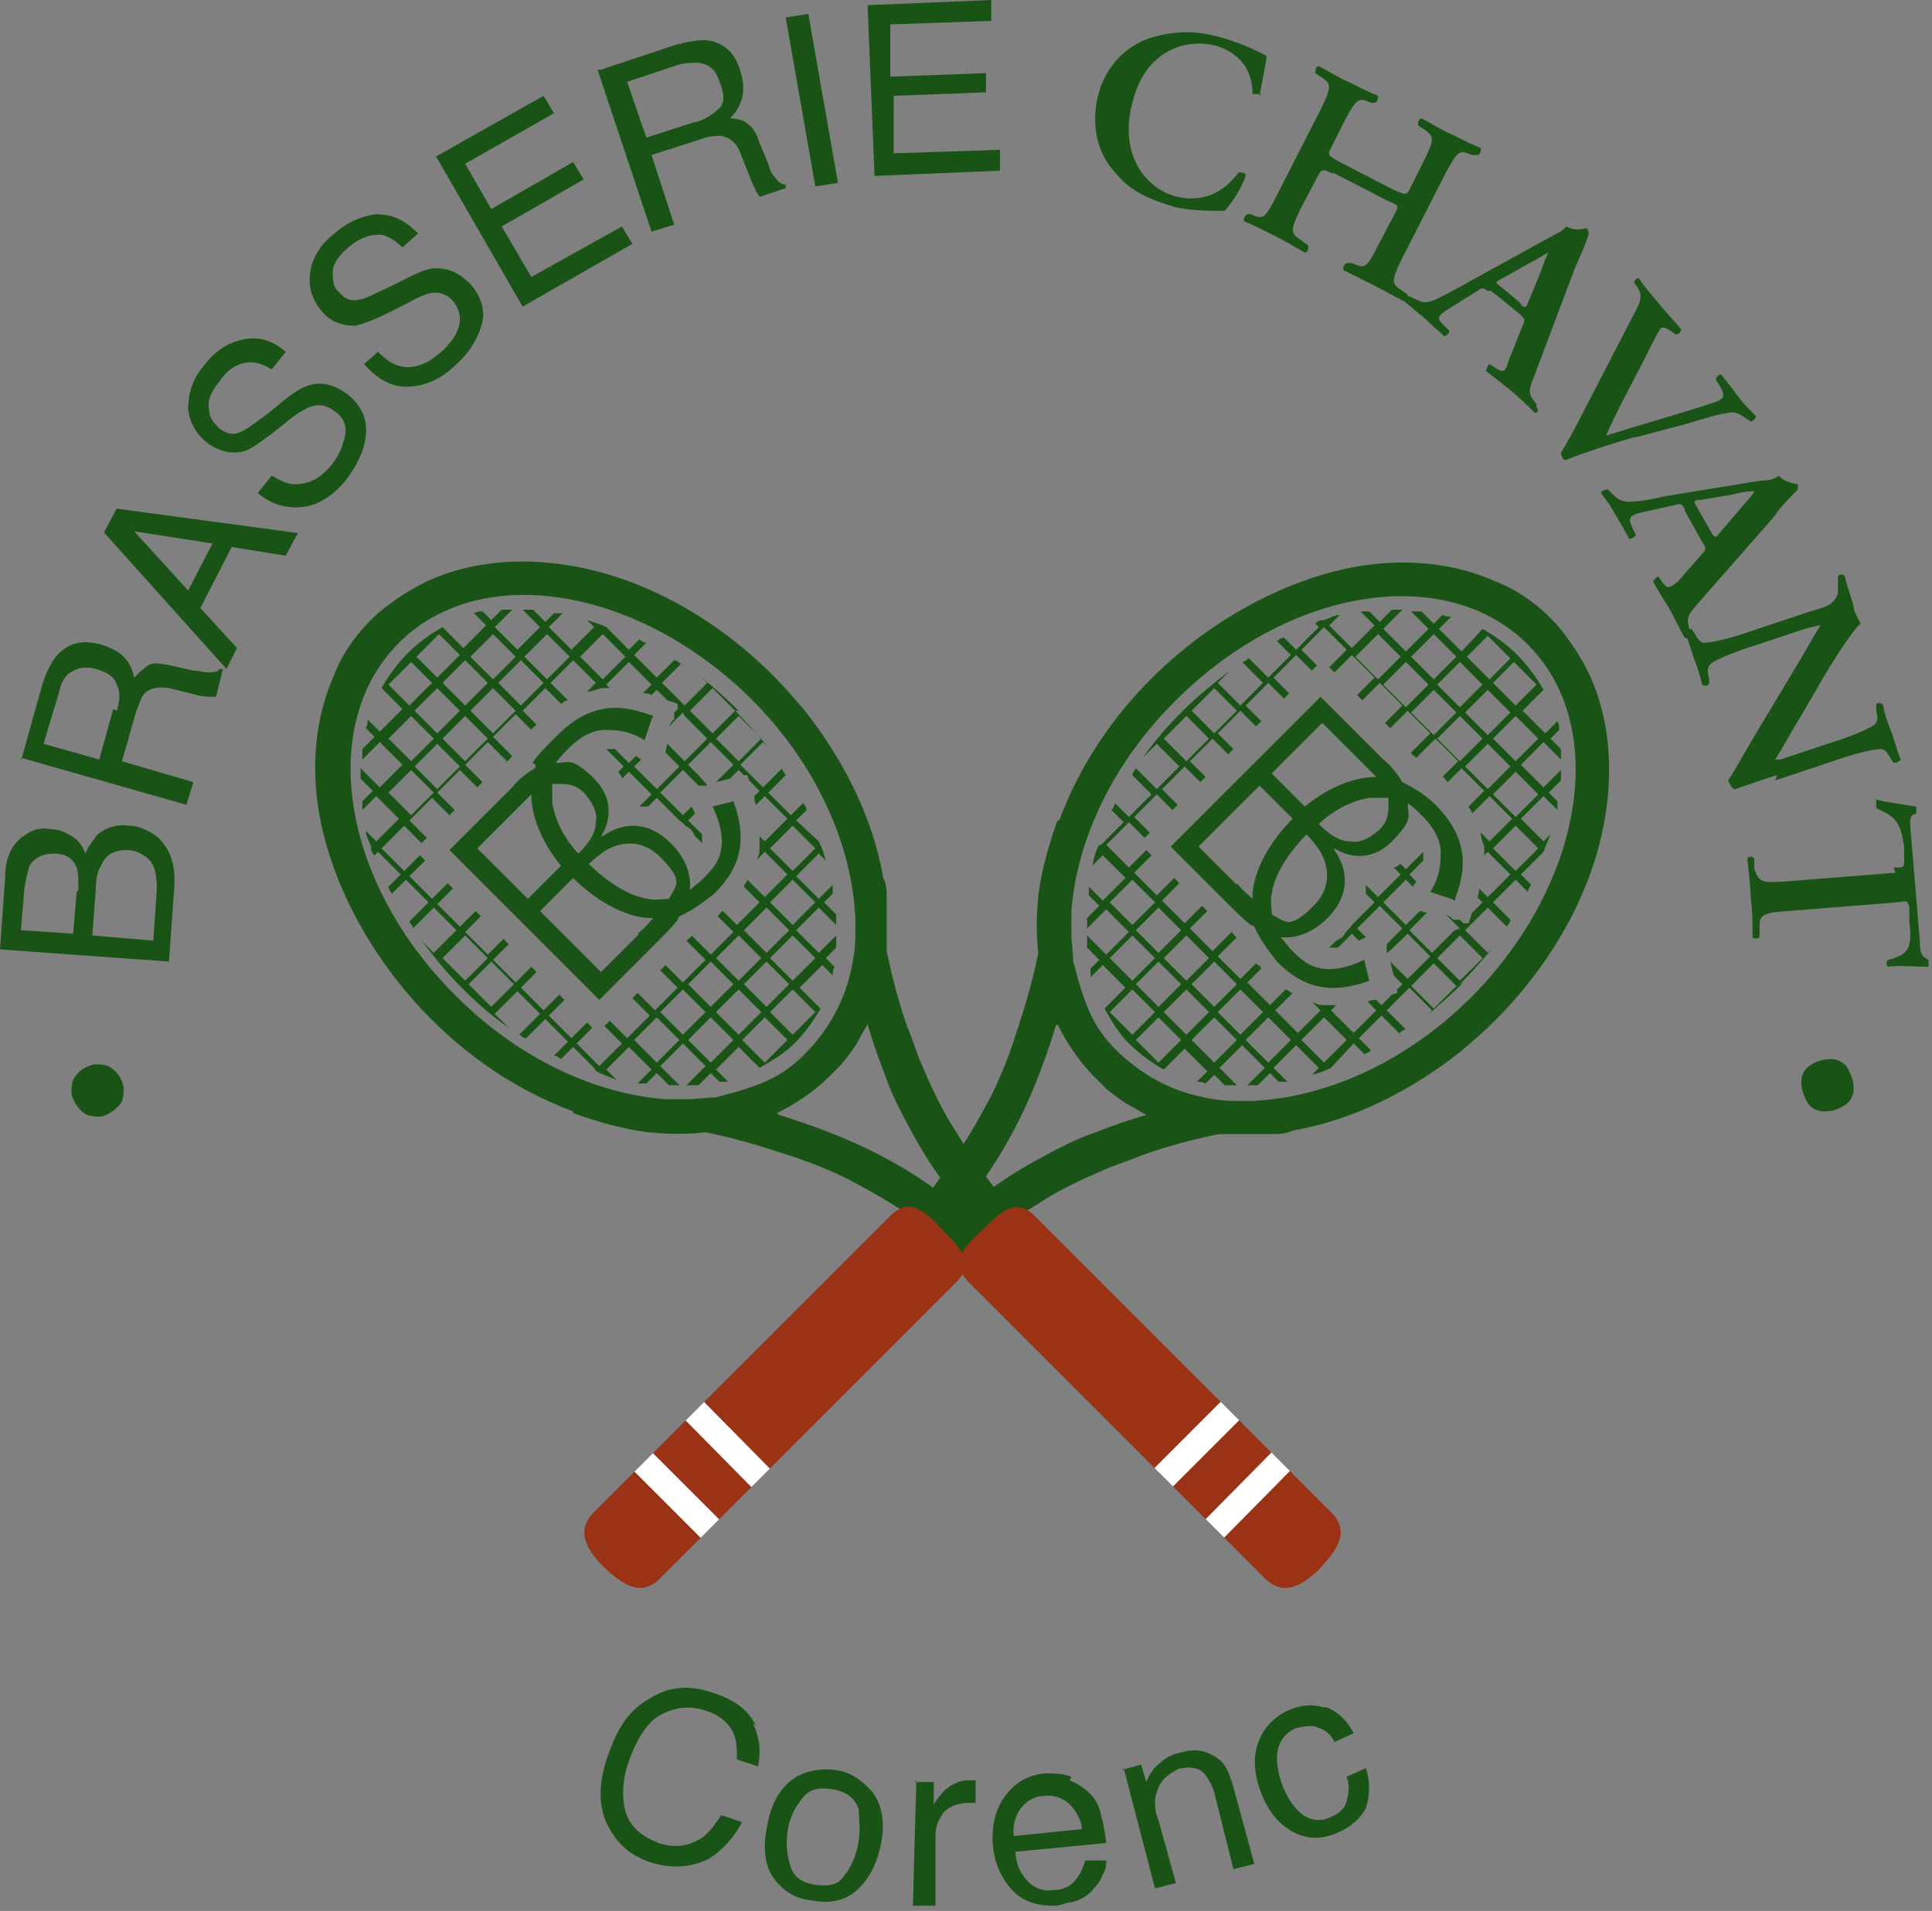 <?xml version="1.0" encoding="UTF-8"?>
<svg id="Calque_2" xmlns="http://www.w3.org/2000/svg" version="1.1" xmlns:xlink="http://www.w3.org/1999/xlink" viewBox="0 0 110.9 109.7">
  <rect x="0" y="0" width="110.9" height="109.7" fill="#808080" stroke="none"/>
  <!-- Generator: Adobe Illustrator 29.3.1, SVG Export Plug-In . SVG Version: 2.1.0 Build 151)  -->
  <defs>
    <style>
      .st0, .st1 {
        fill: none;
      }

      .st2 {
        clip-path: url(#clippath-1);
      }

      .st3 {
        fill: #9a3315;
      }

      .st1 {
        stroke: #fff;
        stroke-miterlimit: 10;
        stroke-width: 1.5px;
      }

      .st4 {
        fill: #1a5316;
      }

      .st5 {
        clip-path: url(#clippath);
      }
    </style>
    <clipPath id="clippath">
      <path class="st0" d="M75.8,90h0c-1,1-2.1,1.7-3.2.6l-17-17c-1.1-1.1-.3-2,.8-3h0c1-1,1.9-1.9,3-.8l17,17c1.1,1.1.4,2.1-.6,3.2Z"/>
    </clipPath>
    <clipPath id="clippath-1">
      <path class="st0" d="M34.7,90h0c-1-1-1.7-2.1-.6-3.2l17-17c1.1-1.1,2-.3,3,.8h0c1,1,1.9,1.9.8,3l-17,17c-1.1,1.1-2.1.4-3.2-.6Z"/>
    </clipPath>
  </defs>
  <g>
    <g>
      <path class="st4" d="M5.4,61.1c.4,0,.8,0,1.1.3.3.2.5.6.6,1,0,.4,0,.8-.3,1.1s-.6.5-1,.6c-.4,0-.8,0-1.1-.3s-.5-.6-.6-1c0-.4,0-.8.3-1.1.2-.3.6-.5,1-.6Z"/>
      <path class="st4" d="M0,54.5l.3-4.2c0-1.2.5-2,1.2-2.4.4-.3.9-.4,1.4-.3.6,0,1.1.3,1.5.6.2.2.4.5.5.8.2-.5.5-.8.7-1.1.5-.4,1.1-.6,1.8-.5.6,0,1.2.3,1.7.7.7.7,1,1.6.9,2.9l-.3,4.2L0,54.5ZM4.5,51.1c0-.6,0-1-.1-1.3-.2-.5-.6-.8-1.3-.8-.6,0-1.1.2-1.4.7-.1.3-.2.7-.3,1.3l-.2,2.4,3,.2.2-2.4ZM9,51c0-.8-.1-1.4-.6-1.8-.3-.2-.6-.4-1.1-.4-.7,0-1.2.2-1.5.9-.2.3-.3.8-.3,1.3l-.2,2.7,3.5.3.2-2.9Z"/>
      <path class="st4" d="M1.2,43.7l1.2-4.3c.2-.7.5-1.3.8-1.7.7-.8,1.5-1,2.6-.7.6.2,1,.4,1.3.7.3.3.5.7.6,1.2.3-.3.5-.5.8-.7s.7-.1,1.3,0l1.3.3c.4,0,.6.1.8.1.3,0,.6,0,.7-.2h.2c0,0-.4,1.6-.4,1.6,0,0-.2,0-.3,0s-.4,0-.8-.1l-1.6-.4c-.6-.1-1.1,0-1.4.3-.2.2-.3.6-.5,1.1l-.8,2.8,4.1,1.2-.4,1.3-9.5-2.7ZM6.7,40.8c.2-.6.2-1.1,0-1.5-.1-.4-.5-.7-1.2-.9-.7-.2-1.2,0-1.6.3-.2.2-.4.5-.5,1l-.9,3,3.2.9.8-2.9Z"/>
      <path class="st4" d="M6,30.5l.7-1.3,10.4,1.4-.7,1.3-3.1-.5-1.8,3.5,2.1,2.3-.6,1.2-7-7.8ZM12.2,31.2l-4.5-.7,3.1,3.4,1.4-2.7Z"/>
      <path class="st4" d="M15.6,27.3c.5.3.9.5,1.3.5.8,0,1.5-.3,2.2-1.2.3-.4.5-.8.6-1.2.3-.8.1-1.4-.5-1.8-.4-.3-.8-.4-1.2-.3-.4.1-.9.4-1.4.8l-1,.8c-.7.5-1.2.9-1.6,1-.7.2-1.4,0-2-.4-.7-.5-1.1-1.2-1.2-2,0-.8.2-1.7.9-2.5.6-.8,1.3-1.3,2.2-1.5s1.7,0,2.5.7l-.8,1c-.5-.3-.9-.4-1.2-.4-.6,0-1.3.3-1.8,1.1-.5.6-.7,1.1-.6,1.6,0,.5.3.8.6,1.1.4.3.8.4,1.2.2.3-.1.8-.5,1.5-1l1.1-.9c.5-.4,1-.7,1.4-.8.7-.2,1.4,0,2.1.5.9.7,1.2,1.5,1.1,2.4-.1.9-.5,1.7-1.1,2.5-.7.9-1.6,1.5-2.5,1.6-.9.1-1.8-.1-2.6-.8l.8-1Z"/>
      <path class="st4" d="M21.7,20.2c.4.4.8.7,1.2.8.7.2,1.5,0,2.3-.7.4-.3.7-.7.9-1,.4-.7.4-1.3,0-1.9-.3-.4-.7-.6-1.1-.6-.4,0-.9.2-1.6.6l-1.2.6c-.8.4-1.4.6-1.8.7-.7,0-1.4-.2-1.9-.8-.6-.7-.8-1.4-.7-2.2s.5-1.6,1.4-2.3c.8-.7,1.6-1,2.4-1.1.9,0,1.6.3,2.4,1.1l-.9.8c-.4-.4-.8-.6-1.1-.7-.6-.1-1.3.1-2,.7-.6.5-.9,1-.9,1.4,0,.5,0,.9.4,1.2.3.4.7.5,1.1.4.3,0,.8-.3,1.7-.7l1.2-.6c.6-.3,1.1-.5,1.5-.5.8,0,1.4.3,2,.9.7.8.9,1.7.6,2.5-.3.9-.8,1.6-1.6,2.3-.9.8-1.8,1.1-2.7,1.1-.9,0-1.7-.5-2.4-1.3l.9-.8Z"/>
      <path class="st4" d="M25,9l6.2-3.5.6,1-5.1,2.9,1.5,2.6,4.7-2.7.6,1-4.7,2.7,1.7,2.9,5.2-2.9.6,1-6.3,3.6-4.9-8.5Z"/>
      <path class="st4" d="M34.5,4l4.2-1.4c.7-.2,1.3-.3,1.8-.3,1,.1,1.7.7,2,1.8.2.6.2,1.1.1,1.5-.1.4-.3.8-.7,1.2.4,0,.8.1,1,.3.3.2.5.5.7,1.1l.5,1.2c.1.4.2.6.4.8.2.3.4.4.6.4v.2c0,0-1.5.5-1.5.5,0,0-.1-.2-.2-.3,0-.1-.2-.4-.3-.7l-.6-1.5c-.2-.6-.6-.9-1.1-1-.3,0-.7,0-1.2.2l-2.8.9,1.3,4-1.3.4-3.1-9.3ZM40,7c.6-.2,1-.5,1.3-.8.3-.3.3-.8,0-1.5-.2-.7-.6-1-1.2-1.1-.3,0-.7,0-1.1.1l-3,1,1.1,3.2,2.8-.9Z"/>
      <path class="st4" d="M45.1,1l1.3-.2,1.7,9.7-1.3.2-1.7-9.7Z"/>
      <path class="st4" d="M49.7.3L56.9,0v1.2s-5.8.2-5.8.2v3c.1,0,5.5-.2,5.5-.2v1.1s-5.3.2-5.3.2v3.3c.1,0,6.1-.2,6.1-.2v1.2s-7.2.3-7.2.3l-.4-9.8Z"/>
      <path class="st4" d="M72.4,5.4c-.1,0-.4,0-.5,0,0-1-.4-2.3-2.2-2.8-1.8-.4-4,.4-4.7,3.3-.8,3,.8,5,2.6,5.4,1.8.4,2.9-.6,3.5-1.4.2,0,.4,0,.4.2-.3.9-1,1.8-1.2,2-.2,0-.4,0-.5,0-.3,0-1.4,0-2.3-.2-1.4-.4-2.6-.9-3.4-1.9-1-1-1.5-2.6-1.1-4.4.4-1.7,1.5-2.8,2.7-3.3,1.3-.5,2.8-.6,4.2-.2.8.2,1.8.6,2.4.9l.4.2c0,.3-.2,1.2-.4,2.3Z"/>
      <path class="st4" d="M76.6,10c-.7-.3-.7-.3-.9,0l-1,1.9c-.7,1.4-.6,1.5,0,1.9l.4.3c0,.1,0,.4-.2.4-.7-.4-1.2-.7-1.8-1-.6-.3-1.2-.6-1.7-.8,0-.1,0-.3.2-.4h.2c.7.3.8.3,1.5-1.1l2.5-4.9c.7-1.4.6-1.5,0-1.9l-.3-.2c0-.1,0-.4.2-.4.6.3,1.2.7,1.7.9.6.3,1.2.6,1.7.8,0,.1,0,.4-.2.4h-.2c-.7-.3-.8-.3-1.5,1l-.8,1.6c-.2.4-.2.4.5.8l3.1,1.6c.7.3.7.3.9,0l.8-1.6c.7-1.4.6-1.5,0-1.9l-.3-.2c0-.1,0-.4.2-.4.6.3,1.2.7,1.7.9.6.3,1.2.6,1.7.8,0,.1,0,.4-.2.4h-.3c-.7-.3-.8-.3-1.5,1l-2.5,4.9c-.7,1.4-.6,1.5,0,1.9l.3.2c0,.1,0,.4-.2.4-.6-.3-1.1-.6-1.7-.9-.6-.3-1.2-.6-1.8-.9,0-.1,0-.3.2-.4h.3c.7.3.8.4,1.5-1l1-1.9c.2-.4.2-.4-.5-.7l-3.1-1.6Z"/>
      <path class="st4" d="M85.4,16.7c-.3-.2-.3-.2-.6,0l-1.6,1c-.8.5-.7.6-.3,1l.3.3c0,.1-.2.3-.3.3-.3-.3-.8-.7-1.2-1.1-.4-.3-.7-.6-1.1-.9,0-.1,0-.3.3-.3l.4.2c.4.2.6.2,1.1,0,.4-.2,1-.5,1.7-.9l4.9-2.7c.4-.2.8-.4.9-.6.5.3,1.2.1,1.2.1,0,0,.1.2.1.3-.2.7-.5,1.3-.8,2l-2.3,6.1c-.4,1-.4,1.1.1,1.7v.2c.2.2,0,.3-.1.3-.4-.4-.8-.8-1.4-1.3-.5-.4-1-.8-1.4-1.1,0-.1.1-.3.2-.4l.3.2c.5.3.6.3.8-.4l.8-2c.2-.4.1-.4-.2-.7l-1.6-1.3ZM87.2,17.4c.3.3.4.3.5,0l.7-1.7c.3-.8.4-1.1.5-1.2h0c-.1,0-.5.3-1.1.6l-1.6.9c-.4.2-.4.2,0,.5l1.2,1Z"/>
      <path class="st4" d="M93.8,25.1c-1.4.4-3.2,1-3.9,1.3,0,0-.2,0-.2-.1,0,0-.1-.2-.1-.3.3-.5.7-1.2,1-1.8l3.1-6c.5-.9.6-1.2.3-1.7l-.2-.3c0-.1.2-.3.3-.2.3.5.7.9,1.1,1.4.4.5.8.9,1.3,1.5,0,.2-.2.3-.3.3l-.3-.2c-.3-.2-.4-.2-.5-.2-.1,0-.3.4-1,1.8l-1.3,2.5c-.3.6-.8,1.6-.9,1.9,1.9-.6,4.1-1.2,6.2-1.9.6-.2.6-.4.4-.8l-.3-.5c0-.2.2-.3.3-.3.4.5.7.9,1,1.3.3.4.7.8,1,1.1,0,.1-.2.3-.3.3l-.3-.2c-.3-.2-.6-.4-1-.3-.8.1-1.8.5-3.4.9l-1.9.5Z"/>
      <path class="st4" d="M96.7,29.2c-.2-.3-.2-.3-.6-.2l-1.8.4c-.9.2-.8.4-.6.9l.2.4c0,.1-.3.3-.4.2-.2-.4-.5-.9-.8-1.4-.2-.4-.5-.8-.8-1.2,0-.1.2-.2.4-.2l.3.3c.3.3.5.4,1,.4.4,0,1.1-.1,1.9-.3l5.5-.9c.5,0,.9-.1,1.1-.3.3.4,1.1.5,1.1.5,0,.1,0,.2,0,.3-.5.5-1,1-1.4,1.6l-4.3,4.9c-.7.8-.7.9-.5,1.6v.2c0,.2-.2.3-.3.2-.3-.5-.5-1-.9-1.7-.3-.5-.7-1.1-.9-1.5,0-.1.2-.3.3-.3l.2.3c.3.4.4.4.9,0l1.4-1.6c.3-.3.2-.4,0-.7l-1-1.8ZM98.2,30.5c.2.4.3.4.5.1l1.2-1.4c.5-.6.8-.9.8-1h0c-.1,0-.6,0-1.3.2l-1.8.3c-.4,0-.4.1-.2.4l.8,1.4Z"/>
      <path class="st4" d="M102,44.5c-.4.1-2.1.7-2.4.8-.2,0-.3-.3-.4-.5.2-.3.5-.8,1.3-2.2l2.7-4.5c.7-1.2,1.1-1.9,1.3-2.2,0,0-.2,0-.9.2l-2.7.9c-1,.3-2.3.8-2.7,1.1-.2.2-.2.5-.1.8v.3c0,.2-.3.2-.4.1-.1-.5-.3-1.1-.5-1.6-.2-.6-.3-1-.5-1.4,0-.1.3-.2.4-.2l.2.3c.1.2.3.5.5.5.5,0,1.7-.3,2.8-.7l3.3-1.1c1.1-.3,1.3-.4,1.6-1,0-.2,0-.6,0-.8v-.2c0-.1.3-.2.4,0,.1.5.4,1.3.5,1.7,0,.3.2.6.4,1-.5.4-1.8,2.5-2.2,3.2l-1.1,1.9c-.5.8-1.5,2.6-1.6,2.7,0,0,.1,0,.3,0l2.7-.9c1-.3,2.3-.8,2.7-1.1.2-.2.2-.4.1-.8v-.3c0-.2.3-.2.4,0,.1.6.3,1.1.5,1.6.2.6.3,1,.5,1.5,0,.1-.3.2-.4.2l-.2-.3c-.1-.2-.3-.5-.5-.5-.5,0-1.7.3-2.8.7l-3.3,1.1Z"/>
      <path class="st4" d="M108.7,49.8c.6,0,.6,0,.6-.4v-.8c-.2-1.3-.4-1.7-1.6-2.2,0,0,0-.4,0-.5.8.2,1.7.3,2.3.4,0,0,0,0,0,.2,0,0,0,.1,0,.2-.4.1-.4.3-.3,1.3l.5,6c0,.7.1.9.5,1.1,0,0,0,.1,0,.2,0,0,0,.2,0,.2-.6,0-1.9-.1-2.3,0-.1,0-.2-.3,0-.4,1.1-.3,1.4-.6,1.2-2.2v-.8c-.1-.4-.1-.4-.7-.3l-6.3.5c-1.6.1-1.6.3-1.6,1v.5c-.1.1-.4.1-.4,0,0-.9,0-1.5-.1-2.2,0-.6-.1-1.3-.2-2.3,0-.1.3-.2.4,0v.6c.3.7.3.8,1.8.7l6.3-.5Z"/>
      <path class="st4" d="M104.7,63.8c-.4,0-.8-.2-1-.6s-.3-.7-.3-1.1c0-.4.2-.8.6-1,.3-.2.7-.3,1.1-.3.4,0,.8.2,1,.6s.3.7.3,1.1c0,.4-.2.8-.6,1-.3.2-.7.3-1.1.3Z"/>
    </g>
    <g>
      <path class="st4" d="M43.2,98.9c.4.8.5,1.7.3,2.5l-1.2-.4c0-.6,0-1.2-.3-1.7-.3-.5-.8-.9-1.5-1.1-.9-.3-1.7-.2-2.5.2-.8.4-1.4,1.3-1.9,2.7-.4,1.1-.4,2.1-.2,2.9.3.9.9,1.4,1.9,1.8.9.3,1.7.2,2.5-.3.4-.3.7-.7,1.1-1.3l1.2.4c-.5.9-1.1,1.6-1.9,2.1-1,.5-2.1.6-3.4.2-1.1-.4-1.8-1-2.3-1.9-.7-1.2-.7-2.7,0-4.5.5-1.4,1.2-2.4,2.3-3,1.1-.7,2.3-.8,3.7-.3,1.2.4,2,1,2.4,1.9Z"/>
      <path class="st4" d="M50.1,102.9c.5.7.7,1.6.5,2.8-.2,1.1-.6,2-1.3,2.7-.7.7-1.6.9-2.7.7-1-.1-1.7-.6-2.2-1.3-.5-.7-.6-1.7-.4-2.8.2-1.2.6-2.1,1.3-2.7.7-.6,1.6-.8,2.6-.7.9.1,1.6.6,2.2,1.3ZM48.6,107.5c.4-.6.6-1.2.7-1.9.1-.7,0-1.2,0-1.7-.2-.7-.8-1.1-1.6-1.2-.7-.1-1.3,0-1.7.6-.4.5-.7,1.1-.8,1.9-.1.8,0,1.4.2,2s.7.9,1.4,1c.8.1,1.4,0,1.7-.6Z"/>
      <path class="st4" d="M52.5,102.3h1.1s0,1.3,0,1.3c.1-.2.3-.5.7-.9.4-.3.8-.5,1.3-.5,0,0,0,0,.1,0,0,0,.1,0,.3,0v1.3c-.1,0-.2,0-.2,0s-.1,0-.2,0c-.6,0-1.1.2-1.4.5-.3.4-.5.8-.5,1.3v4.1c-.1,0-1.3,0-1.3,0l.2-7.2Z"/>
      <path class="st4" d="M61.4,102.2c.5.2.9.5,1.2.8.3.3.5.7.6,1.2.1.3.2.8.3,1.6l-5.2.5c0,.7.3,1.3.7,1.7.4.4.9.6,1.5.5.6,0,1.1-.3,1.4-.8.2-.3.3-.6.4-.9h1.2c0,.2,0,.5-.2.8-.1.3-.3.6-.5.8-.3.4-.8.7-1.3.8-.3,0-.6.2-1,.2-.9,0-1.7-.2-2.3-.8s-1.1-1.5-1.2-2.6c-.1-1.1.1-2.1.7-2.9s1.3-1.2,2.3-1.3c.5,0,1,0,1.5.2ZM62.1,105c0-.5-.3-.9-.5-1.2-.4-.5-1-.8-1.7-.7-.5,0-1,.3-1.3.7s-.5,1-.4,1.6l3.9-.4Z"/>
      <path class="st4" d="M64.4,101.6l1.1-.3.3,1c.2-.5.5-.9.8-1.1.3-.3.7-.5,1.2-.6,1-.3,1.7,0,2.3.5.3.3.5.8.7,1.5l1.2,4.4-1.2.3-1.1-4.4c-.1-.4-.3-.7-.5-1-.3-.4-.8-.5-1.3-.4-.3,0-.5.2-.7.3-.3.2-.5.4-.7.8-.1.3-.2.5-.2.8s0,.6.2,1.1l1,3.6-1.2.3-1.8-6.9Z"/>
      <path class="st4" d="M76.1,98c.6.2,1.2.7,1.6,1.5l-1.1.5c-.2-.4-.5-.7-.9-.8-.3-.2-.8-.1-1.3,0-.7.3-1.1.9-1.1,1.7,0,.5.1,1.1.4,1.8.3.7.7,1.2,1.1,1.5.5.3,1,.4,1.6.1.5-.2.8-.5.9-.9s.2-.9,0-1.4l1.1-.5c.3.9.2,1.7,0,2.3-.3.6-.9,1.1-1.6,1.4-.9.4-1.7.4-2.5,0-.8-.4-1.4-1.1-1.8-2-.5-1.2-.6-2.2-.3-3.1.3-.9.9-1.5,1.7-1.9.7-.3,1.4-.4,2-.2Z"/>
    </g>
  </g>
  <g>
    <g>
      <g>
        <g>
          <path class="st4" d="M60.7,47.1c-.5,1.4-.9,2.8-1.1,4.3h0c0,.3-.2,1.6,0,3.3-.3,1.5-.7,2.9-1.2,4.4-.4,1.3-.9,2.6-1.5,3.8-.7,1.3-1.4,2.6-2.3,3.8-.5.7-.9,1.3-1.4,2-.2.3-.7.9-1.3,1.6.4,0,.9,0,1.3.3.1,0,.2.2.3.3,0,0,.1.1.2.2.5.5.7,1.2.8,1.8.5-.5,1.3-1.1,1.6-1.4,1.1-.8,2.3-1.7,3.5-2.4,1.2-.8,2.5-1.4,3.9-2,.7-.3,1.4-.5,2.1-.8,1.4-.5,2.9-.9,4.4-1.2.2,0,.4,0,.6,0,0,0,0,0,0,0,0,0,.2,0,.2,0,1.3,0,2.2,0,2.2,0,0,0,0,0,0,0,.4,0,.8,0,1.2-.2,3.5-.6,6.8-2.3,9.6-4.5.7-.6,1.4-1.2,2-1.8,2.6-2.6,4.7-5.8,5.8-9.4.9-3,1.1-6.3.1-9.3-.5-1.5-1.3-2.8-2.3-4-1-1.1-2.2-2-3.5-2.5-2.9-1.3-6.2-1.4-9.3-.6-3.5.9-6.8,2.8-9.5,5.2-2.8,2.5-5,5.6-6.3,9.1ZM60.7,58.8c.5,1,1.2,2.1,2.1,3s.1.1.2.2c0,0,.1.1.2.2,0,0,.2.2.3.3.5.4,1,.8,1.6,1.1.2.1.5.3.7.4-1,.3-1.9.6-2.9,1-1.2.4-2.3,1-3.4,1.6-1.1.6-2.2,1.3-3.2,2.1-.3.2-.7.5-1,.7.1-.2.3-.4.4-.6.7-1,1.5-2.1,2.1-3.2,1.2-2.1,2.1-4.4,2.8-6.7ZM67.5,40.2c6.5-6.5,15.5-7.9,20.2-3.2,4.7,4.7,3.2,13.7-3.2,20.2-3.8,3.8-8.4,5.8-12.6,6-.2,0-.4,0-.7,0-.4,0-1,0-1.5-.1,0,0,0,0,0,0-2.1-.3-3.9-1.2-5.4-2.6s-1.9-2.6-2.4-4.2c-.1-.4-.2-.8-.3-1.1,0-.6-.1-1.1-.1-1.6,0-.6,0-1,0-1.3.3-4,2.3-8.4,5.9-12Z"/>
          <path class="st4" d="M83.5,51.7c.4-1.2,1.2-3.2-1.1-5.5-.6-.6-1.3-1-1.9-1.3-.3-.5-.7-1-1.1-1.3l-3.6-3.6-8.6,8.6,2.5,2.5c1.4,1.4,1.7,1.7,2.1,2,0,0,.1,0,.2.1.4.9,1,1.6,1.3,2,1.1,1.1,2.6,2.1,5.3,1.1l-.3-1.2c-1,.5-1.9.6-2.4.5-.8-.1-1.3-.6-1.7-1s-.4-.5-.7-.8c1.1.1,2-.4,2.7-1.1,1.2-1.2,1.3-2.6.4-3.9,0,0,0,0,0-.1,0,0,0,0,0,0,.6.4,2,.9,3.3-.4s.9-1.5.9-2.2c.3.2.5.4.8.7s1,1,1.1,2c0,.6,0,1.5-.6,2.4l1.2.4ZM75.9,41.5l2.6,2.6c.2.2.4.4.5.5-1.5,0-3,.8-4.1,1.7l-1.9-1.9,2.9-2.9ZM71,50.8l-2.2-2.2,3.5-3.5,1.9,1.9s0,0,0,0c-1.3,1.3-2.2,2.9-2.3,4.3,0,.1,0,.2,0,.3-.2-.2-.5-.4-.9-.9ZM73,51.3c.2-1.4,1.4-2.8,2-3.4.3.3.6.7.8,1,.1.2,1,1.7-.4,3.1s-1.6.9-2.4.5c0-.4-.1-.8,0-1.2ZM75.8,47.2c.8-.7,1.7-1.2,2.8-1.4.4,0,.8,0,1.1,0,0,0,0,.2,0,.3,0,.5,0,1.1-.6,1.6s-1.1.7-1.6.6c-.7,0-1.3-.5-1.8-1Z"/>
        </g>
        <g>
          <g>
            <path class="st4" d="M32.9,63.9c1.4.5,2.8.9,4.3,1.1h0c.3,0,1.6.2,3.3,0,1.5.3,2.9.7,4.4,1.2,1.3.4,2.6.9,3.8,1.5,1.3.7,2.6,1.4,3.8,2.3.7.5,1.3.9,2,1.4.3.2.9.7,1.6,1.3,0-.4,0-.9.3-1.3,0-.1.2-.2.3-.3,0,0,.1-.1.2-.2.5-.5,1.2-.7,1.8-.8-.5-.5-1.1-1.3-1.4-1.6-.8-1.1-1.7-2.3-2.4-3.5-.8-1.2-1.4-2.5-2-3.9-.3-.7-.5-1.4-.8-2.1-.5-1.4-.9-2.9-1.2-4.4,0-.2,0-.4,0-.6,0,0,0,0,0,0,0,0,0-.2,0-.2,0-1.3,0-2.2,0-2.2,0,0,0,0,0,0,0-.4,0-.8-.2-1.2-.6-3.5-2.3-6.8-4.5-9.6-.6-.7-1.2-1.4-1.8-2-2.6-2.6-5.8-4.7-9.4-5.8-3-.9-6.3-1.1-9.3-.1-1.5.5-2.8,1.3-4,2.3-1.1,1-2,2.2-2.5,3.5-1.3,2.9-1.4,6.2-.6,9.3.9,3.5,2.8,6.8,5.2,9.5,2.5,2.8,5.6,5,9.1,6.3ZM44.6,63.9c1-.5,2.1-1.2,3-2.1s.1-.1.2-.2c0,0,.1-.1.2-.2,0,0,.2-.2.3-.3.4-.5.8-1,1.1-1.6.1-.2.3-.5.4-.7.3,1,.6,1.9,1,2.9.4,1.2,1,2.3,1.6,3.4.6,1.1,1.3,2.2,2.1,3.2.2.3.5.7.7,1-.2-.1-.4-.3-.6-.4-1-.7-2.1-1.5-3.2-2.1-2.1-1.2-4.4-2.1-6.7-2.8ZM26.1,57.1c-6.5-6.5-7.9-15.5-3.2-20.2,4.7-4.7,13.7-3.2,20.2,3.2,3.8,3.8,5.8,8.4,6,12.6,0,.2,0,.4,0,.7,0,.4,0,1-.1,1.5,0,0,0,0,0,0-.3,2.1-1.2,3.9-2.6,5.4s-2.6,1.9-4.2,2.4c-.4.1-.8.2-1.1.3-.6,0-1.1.1-1.6.1-.6,0-1,0-1.3,0-4-.3-8.4-2.3-12-5.9Z"/>
            <path class="st3" d="M75.8,90h0c-1,1-2.1,1.7-3.2.6l-17-17c-1.1-1.1-.3-2,.8-3h0c1-1,1.9-1.9,3-.8l17,17c1.1,1.1.4,2.1-.6,3.2Z"/>
            <g class="st5">
              <line class="st1" x1="64.8" y1="86.8" x2="72.6" y2="79"/>
              <line class="st1" x1="67.8" y1="89.7" x2="75.5" y2="81.9"/>
            </g>
          </g>
          <path class="st4" d="M37.5,41.1c-1.2-.4-3.2-1.2-5.5,1.1s-1,1.3-1.3,1.9c-.5.3-1,.7-1.3,1.1l-3.6,3.6,8.6,8.6,2.5-2.5c1.4-1.4,1.7-1.7,2-2.1,0,0,0-.1.1-.2.9-.4,1.6-1,2-1.3,1.1-1.1,2.1-2.6,1.1-5.3l-1.2.3c.5,1,.6,1.9.5,2.4-.1.8-.6,1.3-1,1.7s-.5.4-.8.7c.1-1.1-.4-2-1.1-2.7-1.2-1.2-2.6-1.3-3.9-.4,0,0,0,0-.1,0,0,0,0,0,0,0,.4-.6.9-2-.4-3.3s-1.5-.9-2.2-.9c.2-.3.4-.5.7-.8s1-1,2-1.1c.6,0,1.5,0,2.4.6l.4-1.2ZM27.4,48.7l2.6-2.6c.2-.2.4-.4.5-.5,0,1.5.8,3,1.7,4.1l-1.9,1.9-2.9-2.9ZM36.7,53.6l-2.2,2.2-3.5-3.5,1.9-1.9s0,0,0,0c1.3,1.3,2.9,2.2,4.3,2.3.1,0,.2,0,.3,0-.2.2-.4.5-.9.9ZM37.2,51.6c-1.4-.2-2.8-1.4-3.4-2,.3-.3.7-.6,1-.8.2-.1,1.7-1,3.1.4s.9,1.6.5,2.4c-.4,0-.8.1-1.2,0ZM33.1,48.9c-.7-.8-1.2-1.7-1.4-2.8,0-.4,0-.8,0-1.1,0,0,.2,0,.3,0,.5,0,1.1,0,1.6.6s.7,1.1.6,1.6c0,.7-.5,1.3-1,1.8Z"/>
        </g>
      </g>
      <path class="st3" d="M34.7,90h0c-1-1-1.7-2.1-.6-3.2l17-17c1.1-1.1,2-.3,3,.8h0c1,1,1.9,1.9.8,3l-17,17c-1.1,1.1-2.1.4-3.2-.6Z"/>
      <g class="st2">
        <line class="st1" x1="37.9" y1="79" x2="45.6" y2="86.8"/>
        <line class="st1" x1="34.9" y1="81.9" x2="42.7" y2="89.7"/>
      </g>
    </g>
    <path class="st4" d="M83.8,56.5c.7-.7,1.3-1.4,1.9-2.1l-.3.3-1.3-1.3,1.3-1.3,1.1,1.1c0-.1.2-.2.2-.4l-1-1,1.3-1.3.7.7c0-.1.1-.3.2-.4l-.6-.6,1.3-1.3h0c.1-.3.3-.7.4-1l-.4.4-1.3-1.3,1.3-1.3.8.8c0-.2,0-.3,0-.5l-.5-.5.7-.7c0-.2,0-.4,0-.6l-1,1-1.3-1.3,1.3-1.3,1,1c0-.2,0-.4,0-.6l-.6-.6.5-.5c0-.2,0-.3-.1-.5l-.7.7-1.3-1.3,1.2-1.2c-.4-.7-.9-1.4-1.5-2s-1.3-1.1-2-1.5h0s-1.2,1.3-1.2,1.3l-1.3-1.3.7-.7c-.2,0-.3,0-.5-.1l-.5.5-.7-.7c-.2,0-.4,0-.6,0l1,1-1.3,1.3-1.3-1.3,1.1-1.1c-.2,0-.4,0-.6,0l-.7.7-.6-.6c-.2,0-.3,0-.5,0l.8.8-1.3,1.3-1.3-1.3.6-.6c-.3,0-.6.2-.9.3h0s0,0,0,0c-.2,0-.3,0-.5.2l.2.2-1.3,1.3-.7-.7c-.1,0-.3.1-.4.2l.8.8-1.3,1.3-1.1-1.1c-.1,0-.2.2-.4.2l1.2,1.2-1.3,1.3-1.3-1.3.7-.7c-.9.7-1.8,1.4-2.7,2.3s-1.6,1.7-2.3,2.7l.8-.8,1.3,1.3-1.3,1.3-1.2-1.2c0,.1-.2.2-.2.4l1.1,1.1-1.3,1.3-.8-.8c0,.1-.1.3-.2.4l.7.7-1.3,1.3h-.1c-.2.3-.3.7-.4,1.2l.6-.6,1.3,1.3-1.3,1.3-.8-.8c0,.2,0,.3,0,.5l.6.6-.7.7c0,.2,0,.4,0,.6l1.1-1.1,1.3,1.3-1.3,1.3-1.1-1.1c0,.2,0,.4,0,.7l.7.7-.5.5c0,.1,0,.2,0,.4,0,0,0,0,0,.1l.7-.7,1.3,1.3-1.2,1.2c.4.7.8,1.4,1.4,2s1.3,1.1,2,1.5l1.2-1.2,1.3,1.3-.6.6c.2,0,.3,0,.5.1l.5-.5.6.6c.2,0,.4,0,.7,0l-1-1,1.3-1.3,1.3,1.3-1,1c.1,0,.3,0,.4,0,0,0,.2,0,.2,0l.7-.7.5.5c.2,0,.3,0,.5,0l-.8-.8,1.3-1.3,1.3,1.3-.4.4c.4-.1.7-.2,1.1-.4h0c0,0,1.3-1.4,1.3-1.4l.6.6c.1,0,.3-.1.4-.2l-.7-.7,1.3-1.3,1,1c.1,0,.2-.2.4-.2l-1.1-1.1,1.3-1.3,1.3,1.3-.3.3c.7-.6,1.4-1.2,2.1-1.9ZM68.1,43.7l-1.3-1.3,1.3-1.3,1.3,1.3-1.3,1.3ZM69.7,42.1l-1.3-1.3,1.3-1.3,1.3,1.3-1.3,1.3ZM87,47.4l1.3,1.3-1.3,1.3-1.3-1.3,1.3-1.3ZM87,44.3l1.3,1.3-1.3,1.3-1.3-1.3,1.3-1.3ZM87,41.1l1.3,1.3-1.3,1.3-1.3-1.3,1.3-1.3ZM85.4,42.7l1.3,1.3-1.3,1.3-1.3-1.3,1.3-1.3ZM86.9,38l1.3,1.3-1.2,1.2-1.3-1.3,1.2-1.2ZM85.4,39.6l1.3,1.3-1.3,1.3-1.3-1.3,1.3-1.3ZM83.8,41.1l1.3,1.3-1.3,1.3-1.3-1.3,1.3-1.3ZM85.4,36.5l1.3,1.3-1.2,1.2-1.3-1.3,1.2-1.2ZM83.8,38l1.3,1.3-1.3,1.3-1.3-1.3,1.3-1.3ZM82.3,39.6l1.3,1.3-1.3,1.3-1.3-1.3,1.3-1.3ZM82.3,36.4l1.3,1.3-1.3,1.3-1.3-1.3,1.3-1.3ZM80.7,38l1.3,1.3-1.3,1.3-1.3-1.3,1.3-1.3ZM79.1,36.4l1.3,1.3-1.3,1.3-1.3-1.3,1.3-1.3ZM65,53.1l-1.3-1.3,1.3-1.3,1.3,1.3-1.3,1.3ZM65,56.3l-1.3-1.3,1.3-1.3,1.3,1.3-1.3,1.3ZM66.5,54.7l-1.3-1.3,1.3-1.3,1.3,1.3-1.3,1.3ZM65,59.4l-1.3-1.3,1.3-1.3,1.3,1.3-1.3,1.3ZM66.5,57.8l-1.3-1.3,1.3-1.3,1.3,1.3-1.3,1.3ZM68.1,56.3l-1.3-1.3,1.3-1.3,1.3,1.3-1.3,1.3ZM66.5,61l-1.3-1.3,1.3-1.3,1.3,1.3-1.3,1.3ZM68.1,59.4l-1.3-1.3,1.3-1.3,1.3,1.3-1.3,1.3ZM69.7,57.8l-1.3-1.3,1.3-1.3,1.3,1.3-1.3,1.3ZM69.7,61l-1.3-1.3,1.3-1.3,1.3,1.3-1.3,1.3ZM71.2,59.4l-1.3-1.3,1.3-1.3,1.3,1.3-1.3,1.3ZM72.8,61l-1.3-1.3,1.3-1.3,1.3,1.3-1.3,1.3ZM76,61l-1.3-1.3,1.3-1.3,1.3,1.3-1.3,1.3ZM83.5,53.4l-1.3,1.3-1.3-1.3,1-1h0s-.4-.1-.4-.1l-.8.8-1.3-1.3,1.3-1.3.4.4.2-.3s0,0,0,0l-.4-.4.8-.8c0-.2,0-.3,0-.4,0,0,0,0,0-.1l-1,1-.3-.3c-.1,0-.2.2-.4.2l.4.4-1.3,1.3-.7-.7c0,.2,0,.4,0,.5l.5.5-1.3,1.3c-.1.2-.3.3-.4.5s-.3.3-.5.4l-.4.4s0,0,0,0c.1,0,.3,0,.5,0l.8-.8.4.4.4-.2-.5-.5,1.3-1.3,1.3,1.3-.9.9v.5c.1,0,1.2-1.1,1.2-1.1l1.3,1.3-1.3,1.3-1-1,.2.8.5.5-.3.3v.2s-.3.1-.3.1l-.6.6-.3-.3c-.2,0-.3,0-.5.1l.5.5-1.3,1.3-1.3-1.3.3-.3c-.2,0-.4,0-.6,0h0s0,0,0,0c-.3,0-.5,0-.8-.2l.5.5-1.3,1.3-1.3-1.3,1-1c-.1,0-.3-.2-.4-.2l-.9.9-1.3-1.3.8-.8c0-.1-.2-.2-.3-.3l-.9.9-1.3-1.3,1.1-1.1c-.1,0-.2-.2-.3-.3l-1.1,1.1-1.3-1.3,1-1c0,0-.2-.2-.3-.3l-1,1-1.3-1.3,1-1-.3-.3-1,1-1.3-1.3,1-1-.3-.3-1,1-1.3-1.3,1.3-1.3.9.9.3-.3-.9-.9,1.3-1.3.9.9.3-.3-.9-.9,1.3-1.3.9.9.3-.3-.9-.9,1.3-1.3.9.9.3-.3-.9-.9,1.3-1.3.9.9.3-.3-.9-.9,1.3-1.3.9.9.3-.3-.9-.9,1.3-1.3.9.9.3-.3-.9-.9,1.3-1.3,1.3,1.3-1,1,.3.3,1-1,1.3,1.3-1,1,.3.3,1-1,1.3,1.3-1,1,.3.3,1-1,1.3,1.3-1.1,1.1c0,.1.2.2.3.3l1.1-1.1,1.3,1.3-.9.9c.1,0,.2.2.3.3l.8-.8,1.3,1.3-.9.9c0,.1.2.2.2.4l1-1,1.3,1.3-1.3,1.3-.5-.5c0,.3.1.5.2.8h0s0,0,0,0c0,.2,0,.4,0,.5l.2-.2,1.3,1.3-1.3,1.3-.5-.5c0,.2,0,.3-.1.5l.3.3-.6.6-.2.6h-.3c0,0,0,0,0,0l-.2-.2h-.4c0-.1-.4-.3-.4-.3l.8.8ZM83.8,53.7l1.3,1.3-1.3,1.3-1.3-1.3,1.3-1.3ZM81,56.6l1.3-1.3,1.3,1.3-1.3,1.3-1.3-1.3Z"/>
    <path class="st4" d="M42.4,40.8c-.7-.7-1.4-1.3-2.1-1.9l.3.3-1.3,1.3-1.3-1.3,1.1-1.1c-.1,0-.2-.2-.4-.2l-1,1-1.3-1.3.7-.7c-.1,0-.3-.1-.4-.2l-.6.6-1.3-1.3h0c-.4-.2-.8-.3-1.1-.4l.4.4-1.3,1.3-1.3-1.3.8-.8c-.2,0-.3,0-.5,0l-.5.5-.7-.7c-.2,0-.4,0-.6,0l1,1-1.3,1.3-1.3-1.3,1-1c-.2,0-.4,0-.6,0l-.6.6-.5-.5c-.2,0-.3,0-.5.1l.7.7-1.3,1.3-1.2-1.2c-.7.4-1.4.9-2,1.5s-1.1,1.3-1.5,2h0s1.2,1.2,1.2,1.2l-1.3,1.3-.7-.7c0,.2,0,.3-.1.5l.5.5-.7.7c0,.2,0,.4,0,.6l1-1,1.3,1.3-1.3,1.3-1.1-1.1c0,.2,0,.4,0,.6l.7.7-.6.6c0,.2,0,.3,0,.5l.8-.8,1.3,1.3-1.3,1.3-.6-.6c0,.3.2.6.3.9h0s0,0,0,0c0,.2,0,.3.2.5l.2-.2,1.3,1.3-.7.7c0,.1.1.3.2.4l.8-.8,1.3,1.3-1.1,1.1c0,.1.2.2.2.4l1.2-1.2,1.3,1.3-1.3,1.3-.7-.7c.7.9,1.4,1.8,2.3,2.7s1.7,1.6,2.7,2.3l-.8-.8,1.3-1.3,1.3,1.3-1.2,1.2c.1,0,.2.2.4.2l1.1-1.1,1.3,1.3-.8.8c.1,0,.3.1.4.2l.7-.7,1.3,1.3h-.1c.4.3.9.4,1.3.6l-.6-.6,1.3-1.3,1.3,1.3-.8.8c.2,0,.3,0,.5,0l.6-.6.7.7c.2,0,.4,0,.6,0l-1.1-1.1,1.3-1.3,1.3,1.3-1.1,1.1c.2,0,.4,0,.7,0l.7-.7.5.5c.1,0,.2,0,.4,0,0,0,0,0,.1,0l-.7-.7,1.3-1.3,1.2,1.2c.7-.4,1.4-.8,2-1.4s1.1-1.3,1.5-2l-1.2-1.2,1.3-1.3.6.6c0-.2,0-.3.1-.5l-.5-.5.6-.6c0-.2,0-.4,0-.7l-1,1-1.3-1.3,1.3-1.3,1,1c0-.1,0-.3,0-.4,0,0,0-.2,0-.2l-.7-.7.5-.5c0-.2,0-.3,0-.5l-.8.8-1.3-1.3,1.3-1.3.4.4c-.1-.4-.2-.7-.4-1.1h0c0,0-1.3-1.2-1.3-1.2l.6-.6c0-.1-.1-.3-.2-.4l-.7.7-1.3-1.3,1-1c0-.1-.2-.2-.2-.4l-1.1,1.1-1.3-1.3,1.3-1.3.3.3c-.6-.7-1.2-1.4-1.9-2.1ZM29.5,56.5l-1.3,1.3-1.3-1.3,1.3-1.3,1.3,1.3ZM28,55l-1.3,1.3-1.3-1.3,1.3-1.3,1.3,1.3ZM33.3,37.7l1.3-1.3,1.3,1.3-1.3,1.3-1.3-1.3ZM30.1,37.7l1.3-1.3,1.3,1.3-1.3,1.3-1.3-1.3ZM27,37.7l1.3-1.3,1.3,1.3-1.3,1.3-1.3-1.3ZM28.6,39.2l1.3-1.3,1.3,1.3-1.3,1.3-1.3-1.3ZM23.9,37.7l1.3-1.3,1.2,1.2-1.3,1.3-1.2-1.2ZM25.4,39.2l1.3-1.3,1.3,1.3-1.3,1.3-1.3-1.3ZM27,40.8l1.3-1.3,1.3,1.3-1.3,1.3-1.3-1.3ZM22.3,39.3l1.3-1.3,1.2,1.2-1.3,1.3-1.2-1.2ZM23.8,40.8l1.3-1.3,1.3,1.3-1.3,1.3-1.3-1.3ZM25.4,42.4l1.3-1.3,1.3,1.3-1.3,1.3-1.3-1.3ZM22.3,42.4l1.3-1.3,1.3,1.3-1.3,1.3-1.3-1.3ZM23.8,44l1.3-1.3,1.3,1.3-1.3,1.3-1.3-1.3ZM22.3,45.5l1.3-1.3,1.3,1.3-1.3,1.3-1.3-1.3ZM39,59.7l-1.3,1.3-1.3-1.3,1.3-1.3,1.3,1.3ZM42.1,59.7l-1.3,1.3-1.3-1.3,1.3-1.3,1.3,1.3ZM40.5,58.1l-1.3,1.3-1.3-1.3,1.3-1.3,1.3,1.3ZM45.2,59.7l-1.3,1.3-1.3-1.3,1.3-1.3,1.3,1.3ZM43.7,58.1l-1.3,1.3-1.3-1.3,1.3-1.3,1.3,1.3ZM42.1,56.5l-1.3,1.3-1.3-1.3,1.3-1.3,1.3,1.3ZM46.8,58.1l-1.3,1.3-1.3-1.3,1.3-1.3,1.3,1.3ZM45.3,56.5l-1.3,1.3-1.3-1.3,1.3-1.3,1.3,1.3ZM43.7,55l-1.3,1.3-1.3-1.3,1.3-1.3,1.3,1.3ZM46.8,55l-1.3,1.3-1.3-1.3,1.3-1.3,1.3,1.3ZM45.3,53.4l-1.3,1.3-1.3-1.3,1.3-1.3,1.3,1.3ZM46.8,51.8l-1.3,1.3-1.3-1.3,1.3-1.3,1.3,1.3ZM46.8,48.7l-1.3,1.3-1.3-1.3,1.3-1.3,1.3,1.3ZM39.3,41.1l1.3,1.3-1.3,1.3-1-1h0s-.1.5-.1.5l.8.8-1.3,1.3-1.3-1.3.4-.4-.3-.2s0,0,0,0l-.4.4-.8-.8c-.2,0-.3,0-.4,0,0,0,0,0-.1,0l1,1-.3.3c0,.1.2.2.2.4l.4-.4,1.3,1.3-.7.7c.2,0,.4,0,.5,0l.5-.5,1.3,1.3c.2.1.3.3.5.4s.3.3.4.5l.4.4s0,0,0,0c0-.1,0-.3,0-.5l-.8-.8.4-.4-.2-.4-.5.5-1.3-1.3,1.3-1.3.9.9h.5c0-.1-1.1-1.2-1.1-1.2l1.3-1.3,1.3,1.3-1,1,.8-.2.5-.5.3.3h.2s.1.3.1.3l.6.6-.3.3c0,.2,0,.3.1.5l.5-.5,1.3,1.3-1.3,1.3-.3-.3c0,.2,0,.4,0,.6h0s0,0,0,0c0,.3,0,.5-.2.8l.5-.5,1.3,1.3-1.3,1.3-1-1c0,.1-.2.3-.2.4l.9.9-1.3,1.3-.8-.8c-.1,0-.2.2-.3.3l.9.9-1.3,1.3-1.1-1.1c0,.1-.2.2-.3.3l1.1,1.1-1.3,1.3-1-1c0,0-.2.2-.3.3l1,1-1.3,1.3-1-1-.3.3,1,1-1.3,1.3-1-1-.3.3,1,1-1.3,1.3-1.3-1.3.9-.9-.3-.3-.9.9-1.3-1.3.9-.9-.3-.3-.9.9-1.3-1.3.9-.9-.3-.3-.9.9-1.3-1.3.9-.9-.3-.3-.9.9-1.3-1.3.9-.9-.3-.3-.9.9-1.3-1.3.9-.9-.3-.3-.9.9-1.3-1.3.9-.9-.3-.3-.9.9-1.3-1.3,1.3-1.3,1,1,.3-.3-1-1,1.3-1.3,1,1,.3-.3-1-1,1.3-1.3,1,1,.3-.3-1-1,1.3-1.3,1.1,1.1c.1,0,.2-.2.3-.3l-1.1-1.1,1.3-1.3.9.9c0-.1.2-.2.3-.3l-.8-.8,1.3-1.3.9.9c.1,0,.2-.2.4-.2l-1-1,1.3-1.3,1.3,1.3-.5.5c.3,0,.5-.1.8-.2h0s0,0,0,0c.2,0,.4,0,.5,0l-.2-.2,1.3-1.3,1.3,1.3-.5.5c.2,0,.3,0,.5.1l.3-.3.6.6.6.2v.3c0,0,0,0,0,0l-.2.2v.4c-.1,0-.3.4-.3.4l.8-.8ZM39.6,40.8l1.3-1.3,1.3,1.3-1.3,1.3-1.3-1.3ZM42.4,43.7l-1.3-1.3,1.3-1.3,1.3,1.3-1.3,1.3Z"/>
  </g>
</svg>